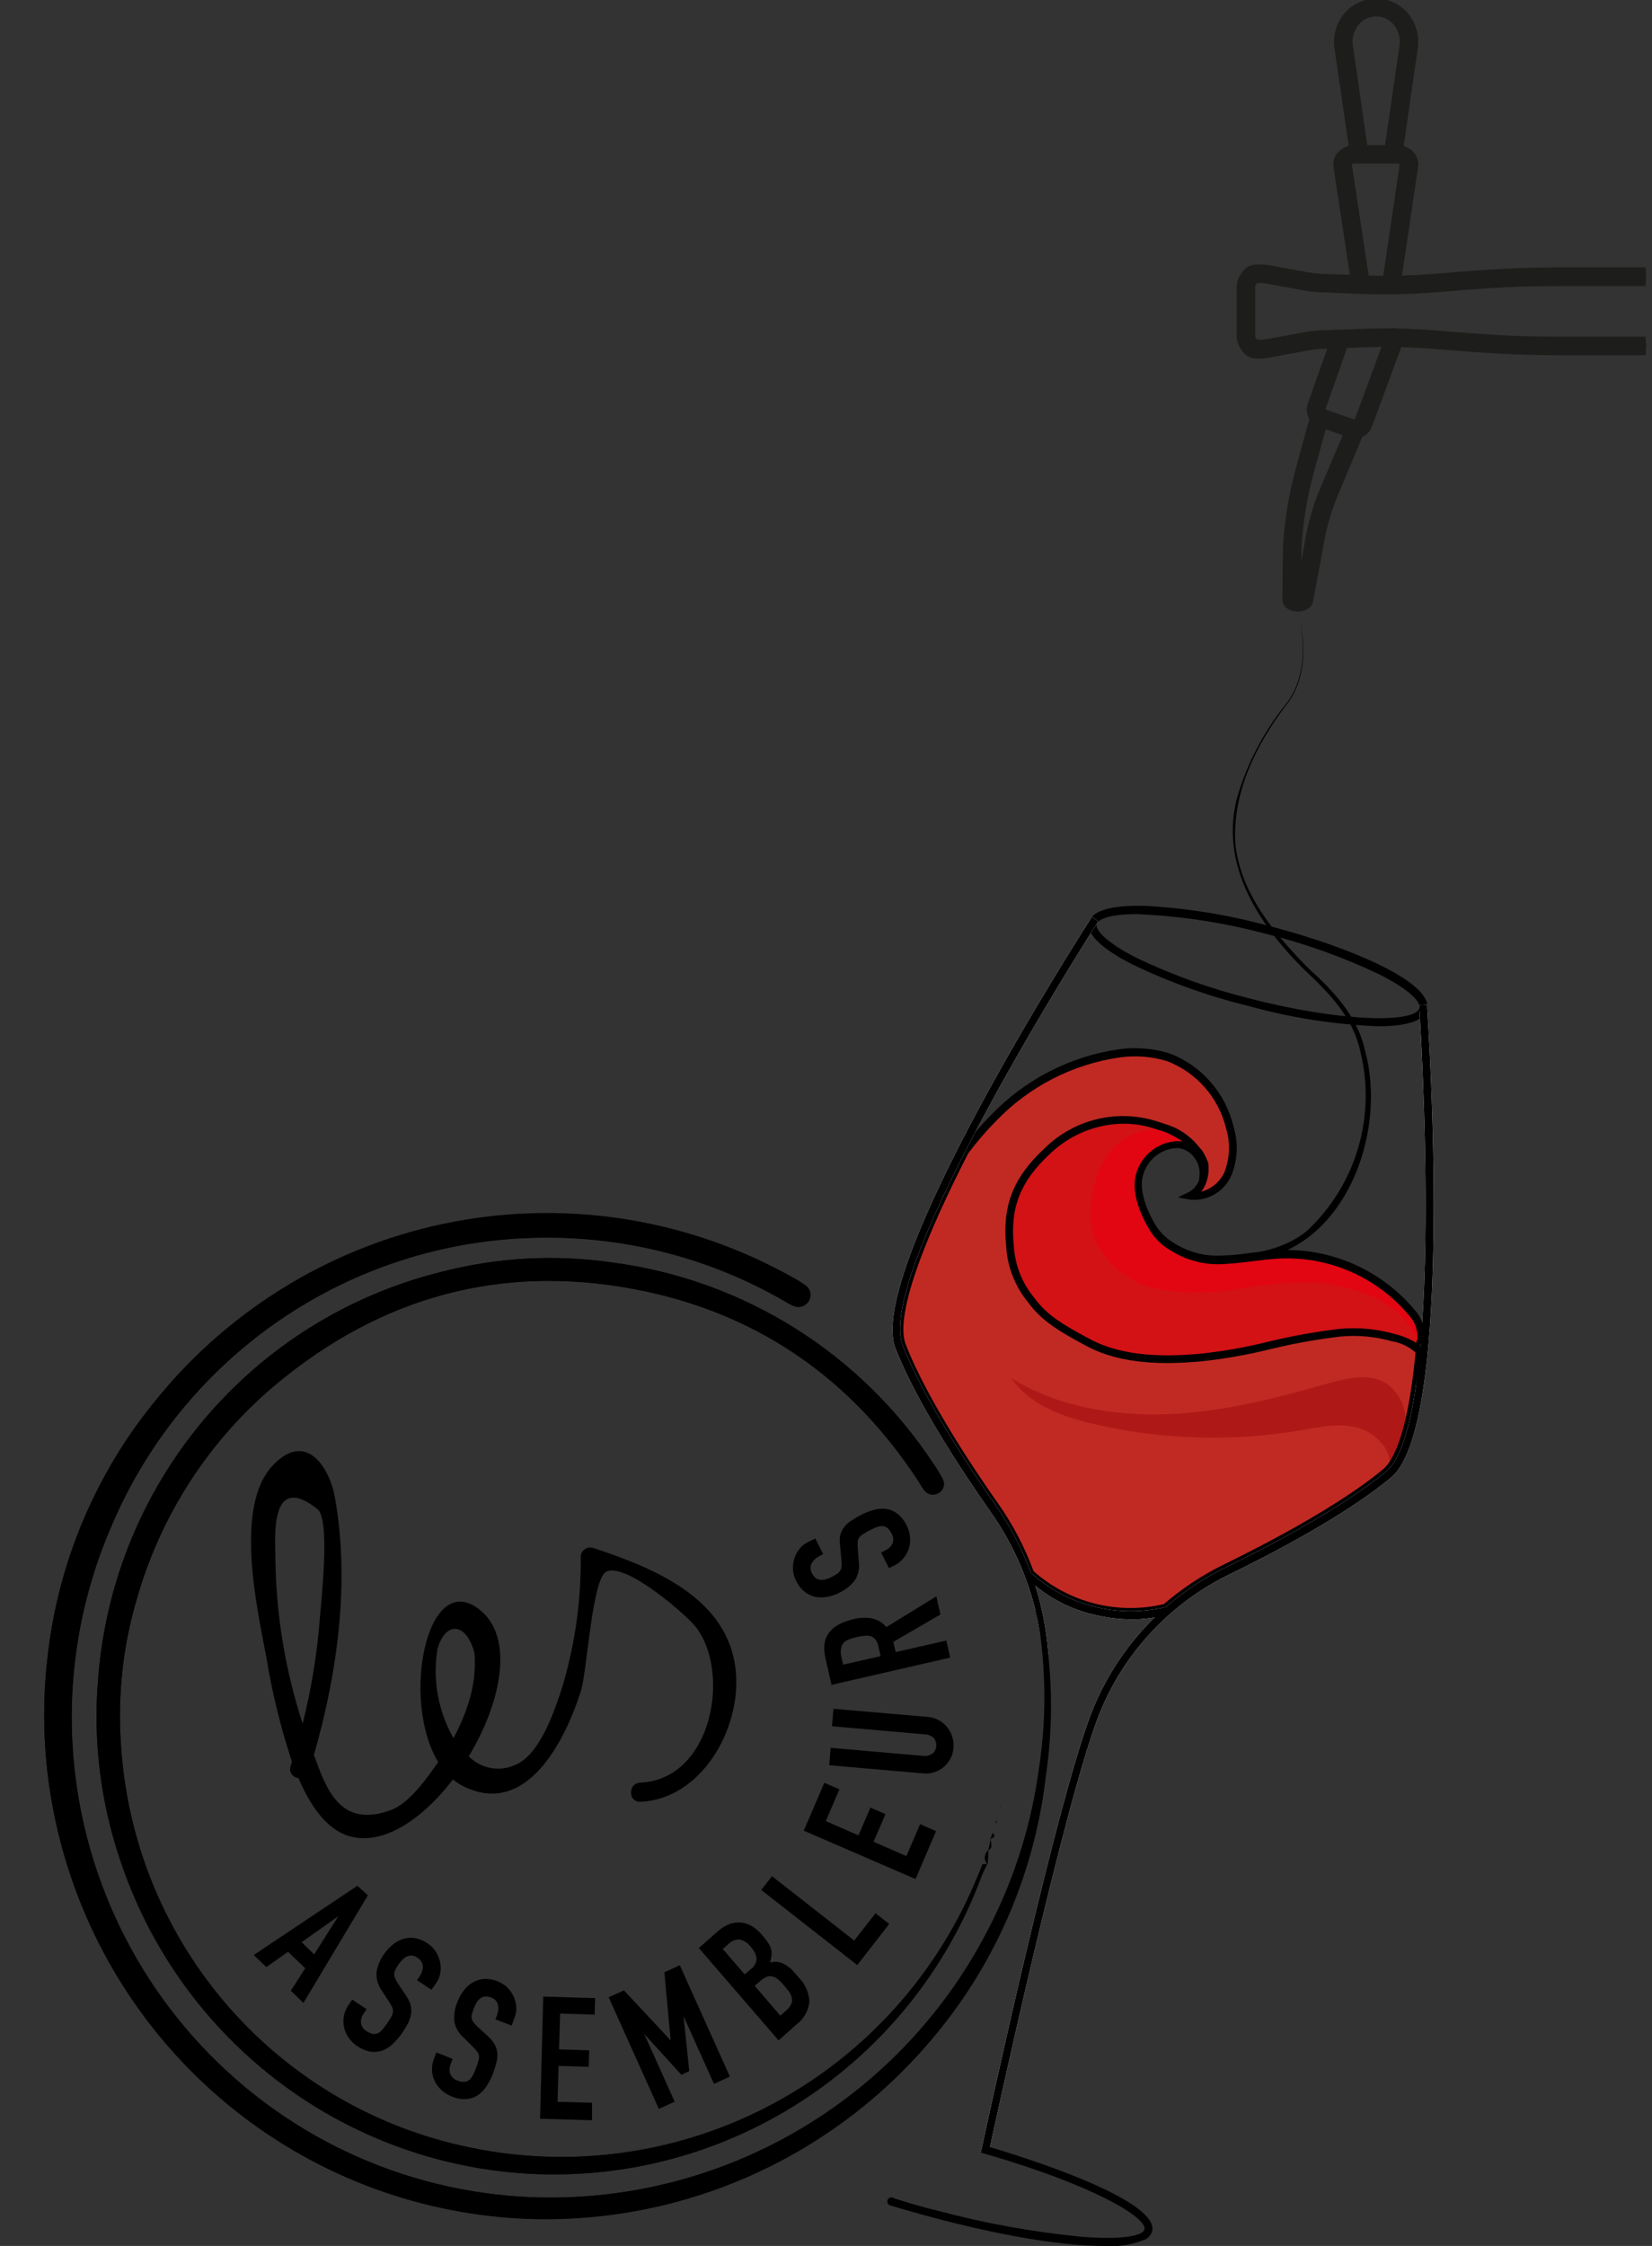 <svg width="131" height="178" viewBox="0 0 131 178" fill="none" xmlns="http://www.w3.org/2000/svg">
    <rect x="0" y="0" width="131" height="178" fill="#333333" stroke="none"/>
    <g clip-path="url(#clip0_407_328)">
        <path d="M100.036 27.97H99.612C99.459 27.968 99.309 27.926 99.177 27.849C99.044 27.772 98.934 27.662 98.856 27.529L98.72 27.332C98.578 27.105 98.507 26.841 98.515 26.573V22.777C98.513 22.521 98.584 22.271 98.72 22.055L98.856 21.85C98.935 21.72 99.046 21.612 99.178 21.536C99.311 21.46 99.46 21.42 99.612 21.418H100.028C100.234 21.416 100.439 21.434 100.641 21.471L103.614 22.017C104.143 22.115 104.68 22.163 105.217 22.162L107.782 22.26C109.769 22.343 111.759 22.307 113.742 22.154L116.382 21.941C118.81 21.744 121.276 21.645 123.704 21.645H132.88C132.956 21.645 133.029 21.676 133.083 21.73C133.137 21.784 133.167 21.857 133.167 21.934C133.167 22.01 133.137 22.084 133.083 22.138C133.029 22.192 132.956 22.222 132.88 22.222H123.704C121.291 22.222 118.841 22.314 116.428 22.511L113.788 22.723C111.774 22.876 109.754 22.914 107.736 22.837L105.18 22.731C104.611 22.729 104.045 22.678 103.485 22.579L100.52 22.032C100.35 22.002 100.178 21.987 100.006 21.987H99.59C99.534 21.994 99.481 22.014 99.435 22.046C99.389 22.077 99.351 22.12 99.325 22.169L99.189 22.367C99.115 22.49 99.079 22.633 99.083 22.777V26.573C99.079 26.717 99.115 26.859 99.189 26.983L99.325 27.188C99.351 27.237 99.389 27.279 99.435 27.311C99.481 27.343 99.534 27.363 99.59 27.37H100.013C100.181 27.37 100.348 27.355 100.512 27.324L103.485 26.778C104.049 26.672 104.621 26.619 105.195 26.618L107.736 26.52C109.754 26.435 111.775 26.473 113.788 26.633L116.42 26.846C118.826 27.036 121.284 27.134 123.712 27.134H132.88C132.921 27.128 132.963 27.13 133.003 27.141C133.044 27.152 133.081 27.172 133.113 27.199C133.144 27.226 133.17 27.26 133.187 27.298C133.205 27.336 133.214 27.377 133.214 27.419C133.214 27.461 133.205 27.502 133.187 27.54C133.17 27.578 133.144 27.612 133.113 27.639C133.081 27.666 133.044 27.686 133.003 27.697C132.963 27.708 132.921 27.711 132.88 27.704H123.712C121.269 27.704 118.795 27.605 116.375 27.408L113.742 27.203C111.76 27.044 109.769 27.006 107.782 27.089L105.225 27.188C104.684 27.189 104.145 27.239 103.614 27.34L100.641 27.886C100.442 27.929 100.239 27.957 100.036 27.97Z" fill="black" stroke="#1D1D1B" stroke-width="0.9" stroke-miterlimit="10"/>
        <path d="M110.368 22.769H110.293C110.219 22.756 110.153 22.715 110.109 22.654C110.066 22.593 110.047 22.517 110.058 22.442L111.443 13.051C111.452 12.995 111.448 12.938 111.431 12.883C111.414 12.829 111.384 12.78 111.344 12.74C111.276 12.665 111.193 12.606 111.101 12.567C111.008 12.527 110.908 12.509 110.807 12.512H107.396C107.293 12.51 107.191 12.53 107.096 12.569C107.001 12.608 106.915 12.666 106.843 12.74C106.807 12.783 106.78 12.832 106.763 12.885C106.746 12.939 106.74 12.995 106.745 13.051L108.16 22.389C108.17 22.465 108.151 22.542 108.106 22.603C108.06 22.664 107.993 22.705 107.918 22.716C107.881 22.722 107.843 22.721 107.806 22.712C107.77 22.703 107.736 22.687 107.706 22.664C107.676 22.641 107.651 22.612 107.633 22.579C107.615 22.547 107.603 22.51 107.6 22.473L106.185 13.142C106.167 13.006 106.178 12.867 106.219 12.736C106.259 12.605 106.328 12.485 106.42 12.383C106.543 12.246 106.693 12.137 106.862 12.063C107.03 11.99 107.212 11.954 107.396 11.958H110.807C110.99 11.953 111.171 11.989 111.338 12.062C111.506 12.136 111.655 12.245 111.775 12.383C111.866 12.485 111.934 12.606 111.974 12.737C112.015 12.868 112.027 13.006 112.01 13.142L110.618 22.534C110.607 22.595 110.577 22.65 110.532 22.693C110.487 22.735 110.43 22.762 110.368 22.769Z" fill="black" stroke="#1D1D1B" stroke-width="0.9" stroke-miterlimit="10"/>
        <path d="M110.475 12.497H110.429C110.354 12.486 110.286 12.445 110.241 12.384C110.196 12.322 110.176 12.246 110.187 12.17L111.413 3.743C111.502 3.228 111.43 2.697 111.208 2.224C111.032 1.818 110.741 1.472 110.372 1.229C110.002 0.986 109.57 0.857 109.128 0.857C108.687 0.857 108.254 0.986 107.885 1.229C107.515 1.472 107.225 1.818 107.048 2.224C106.822 2.696 106.751 3.228 106.844 3.743L108.062 12.17C108.073 12.245 108.054 12.32 108.01 12.381C107.967 12.442 107.901 12.484 107.827 12.497C107.79 12.503 107.752 12.502 107.715 12.493C107.678 12.484 107.643 12.468 107.613 12.445C107.582 12.423 107.557 12.394 107.538 12.361C107.519 12.328 107.506 12.292 107.502 12.254L106.276 3.826C106.171 3.201 106.264 2.559 106.541 1.989C106.772 1.496 107.138 1.08 107.596 0.788C108.054 0.496 108.586 0.342 109.128 0.342C109.671 0.342 110.202 0.496 110.66 0.788C111.118 1.08 111.484 1.496 111.715 1.989C111.986 2.561 112.076 3.202 111.972 3.826L110.755 12.254C110.744 12.321 110.71 12.382 110.659 12.427C110.608 12.471 110.542 12.496 110.475 12.497Z" fill="black" stroke="#1D1D1B" stroke-width="0.9" stroke-miterlimit="10"/>
        <path d="M107.449 34.309C107.341 34.31 107.233 34.292 107.131 34.256L104.733 33.398C104.611 33.356 104.499 33.291 104.403 33.205C104.307 33.119 104.229 33.014 104.174 32.897C104.06 32.66 104.044 32.387 104.128 32.138L106.027 26.778C106.039 26.742 106.058 26.709 106.083 26.681C106.107 26.652 106.138 26.629 106.172 26.613C106.205 26.597 106.242 26.587 106.28 26.586C106.317 26.584 106.355 26.59 106.39 26.603C106.459 26.63 106.516 26.683 106.547 26.752C106.578 26.82 106.581 26.897 106.556 26.968L104.665 32.328C104.623 32.43 104.623 32.544 104.665 32.647C104.717 32.745 104.803 32.821 104.907 32.859L107.305 33.687C107.409 33.721 107.521 33.715 107.62 33.668C107.719 33.621 107.796 33.538 107.835 33.436L110.346 26.641C110.375 26.571 110.429 26.514 110.498 26.483C110.567 26.452 110.645 26.449 110.717 26.474C110.786 26.501 110.842 26.555 110.873 26.622C110.904 26.69 110.908 26.768 110.883 26.838L108.364 33.671C108.294 33.858 108.169 34.019 108.005 34.133C107.842 34.247 107.648 34.308 107.449 34.309Z" fill="black" stroke="#1D1D1B" stroke-width="0.9" stroke-miterlimit="10"/>
        <path d="M102.895 48.013C102.441 48.013 102.139 47.808 102.139 47.505L102.184 43.382C102.309 41.274 102.654 39.185 103.213 37.149L104.363 32.958C104.373 32.922 104.389 32.888 104.412 32.859C104.435 32.83 104.464 32.805 104.496 32.787C104.528 32.768 104.564 32.757 104.601 32.752C104.637 32.748 104.675 32.75 104.711 32.76C104.746 32.77 104.78 32.787 104.809 32.81C104.838 32.833 104.863 32.862 104.881 32.894C104.899 32.926 104.911 32.962 104.915 32.999C104.92 33.036 104.917 33.074 104.907 33.11L103.757 37.3C103.212 39.284 102.877 41.32 102.759 43.374L102.714 47.391C102.853 47.421 102.998 47.421 103.137 47.391L103.894 43.116C104.144 41.58 104.581 40.081 105.195 38.652L107.222 33.899C107.237 33.864 107.258 33.833 107.285 33.806C107.313 33.78 107.345 33.759 107.38 33.746C107.416 33.732 107.453 33.726 107.491 33.728C107.529 33.729 107.566 33.739 107.6 33.755C107.635 33.769 107.666 33.79 107.692 33.816C107.718 33.843 107.739 33.875 107.752 33.91C107.766 33.944 107.772 33.982 107.771 34.019C107.769 34.057 107.76 34.093 107.744 34.127L105.754 38.895C105.157 40.282 104.733 41.738 104.491 43.23L103.689 47.558C103.667 47.823 103.349 48.013 102.895 48.013ZM103.107 47.444C103.103 47.464 103.103 47.484 103.107 47.505V47.444Z" fill="black" stroke="#1D1D1B" stroke-width="0.9" stroke-miterlimit="10"/>
        <path d="M76.624 91.304C73.303 97.788 70.701 104.127 71.669 106.61C73.311 110.839 76.965 116.351 79.022 119.259C80.165 120.885 81.089 122.657 81.768 124.528C83.185 125.802 84.888 126.714 86.732 127.186C88.576 127.658 90.506 127.676 92.358 127.238H92.411C93.873 125.975 95.493 124.908 97.229 124.065C100.414 122.546 106.306 119.464 109.756 116.556C111.269 115.303 112.078 111.241 112.486 106.215V106.155C111.526 104.386 109.695 103.277 107.857 102.472C106.043 101.676 104.145 101.088 102.199 100.719C100.225 100.347 98.182 101.03 96.231 100.514C94.279 99.997 91.775 99.132 90.565 97.477C89.355 95.822 89.741 92.504 91.208 91.19C91.729 90.734 92.401 90.491 93.092 90.509C93.783 90.527 94.442 90.806 94.937 91.289C95.157 91.549 95.318 91.853 95.408 92.182C95.498 92.51 95.515 92.855 95.458 93.19C95.401 93.526 95.271 93.846 95.078 94.126C94.885 94.406 94.633 94.64 94.34 94.812C94.965 94.889 95.597 94.761 96.143 94.446C96.689 94.131 97.118 93.646 97.365 93.066C97.834 91.901 97.882 90.61 97.502 89.414C97.202 88.168 96.606 87.013 95.764 86.049C94.922 85.085 93.86 84.34 92.668 83.879C91.421 83.502 90.108 83.398 88.818 83.575C85.033 84.116 81.539 85.915 78.893 88.685C78.072 89.499 77.313 90.374 76.624 91.304Z" fill="#C12A23"/>
        <path d="M112.986 107.855C112.23 106.519 111.474 106.337 110.044 105.927C108.561 105.553 107.018 105.475 105.505 105.699C101.95 106.101 98.508 107.324 94.915 107.605C92.011 107.832 88.864 107.779 86.315 106.413C84.409 105.403 82.843 104.545 81.776 103.064C80.773 101.849 80.184 100.343 80.097 98.767C79.779 95.632 80.702 93.453 83.009 91.342C87.056 87.546 91.912 88.943 94.726 91.145C94.365 90.883 93.948 90.71 93.509 90.639C93.069 90.568 92.619 90.601 92.195 90.735C91.77 90.869 91.383 91.101 91.063 91.412C90.744 91.723 90.501 92.105 90.354 92.526C90.094 93.633 90.162 94.792 90.551 95.859C90.888 97.009 91.566 98.029 92.495 98.782C93.719 99.59 95.161 100 96.625 99.959C98.077 100.005 99.537 99.845 100.982 99.959C102.268 100.12 103.535 100.41 104.764 100.825C106.721 101.332 108.581 102.158 110.271 103.269C111.905 104.484 112.563 105.562 112.986 107.855Z" fill="#D31216"/>
        <path d="M95.498 92.344C95.235 91.555 94.741 90.864 94.082 90.36C93.422 89.857 92.626 89.564 91.799 89.52C90.649 89.504 89.53 89.894 88.637 90.621C87.793 91.384 87.187 92.375 86.89 93.475C86.436 95.199 86.247 97.089 87.033 98.691C87.534 99.595 88.228 100.376 89.064 100.979C89.902 101.581 90.861 101.99 91.874 102.176C93.903 102.541 95.98 102.541 98.009 102.176C100.03 101.803 102.082 101.625 104.136 101.645C105.552 101.715 106.947 102.015 108.266 102.533C109.408 102.947 110.443 103.614 111.292 104.484C111.717 104.922 112.048 105.442 112.267 106.012C112.485 106.583 112.586 107.192 112.563 107.802C112.769 107.226 112.826 106.608 112.73 106.003C112.633 105.399 112.386 104.83 112.011 104.348C110.796 102.807 109.246 101.565 107.481 100.716C105.715 99.867 103.779 99.434 101.822 99.451C100.309 99.451 98.75 99.792 97.2 99.876C95.664 100.021 94.126 99.638 92.835 98.79C92.212 98.42 91.691 97.898 91.322 97.272C90.641 96.11 89.968 94.447 90.362 93.149C90.548 92.497 90.936 91.921 91.468 91.504C92.001 91.087 92.651 90.849 93.327 90.826C93.65 90.853 93.963 90.949 94.246 91.107C94.528 91.266 94.774 91.484 94.966 91.745C95.158 92.007 95.292 92.307 95.359 92.625C95.426 92.943 95.424 93.272 95.354 93.589C95.508 93.194 95.557 92.765 95.498 92.344Z" fill="#E20613"/>
        <path d="M110.104 116.381C110.856 115.368 111.321 114.169 111.45 112.912C111.505 112.281 111.394 111.647 111.129 111.073C110.863 110.499 110.453 110.005 109.937 109.639C108.591 108.797 106.844 109.214 105.316 109.639C101.163 110.809 96.942 111.917 92.63 112.076C88.319 112.236 83.871 111.499 80.202 109.222C81.609 111.325 84.204 112.259 86.662 112.843C92.073 114.112 97.682 114.285 103.16 113.352C104.673 113.086 106.284 112.737 107.774 113.185C109.264 113.633 110.565 115.22 110.104 116.381Z" fill="#AE1917"/>
        <path d="M89.771 128.013C88.712 128.013 87.657 127.877 86.632 127.61C84.727 127.139 82.971 126.194 81.526 124.862L81.473 124.816V124.748C80.793 122.893 79.875 121.134 78.743 119.517C76.685 116.579 72.978 111.014 71.314 106.732C70.452 104.507 72.131 99.238 76.307 91.076V91.031C76.999 90.095 77.758 89.209 78.576 88.381C81.287 85.55 84.863 83.712 88.735 83.158C90.079 82.974 91.447 83.085 92.744 83.484C93.992 83.96 95.105 84.734 95.987 85.74C96.869 86.745 97.493 87.952 97.805 89.254C98.208 90.528 98.155 91.903 97.653 93.141C97.377 93.78 96.904 94.312 96.303 94.659C95.702 95.006 95.006 95.15 94.317 95.07L93.402 94.895L94.242 94.493C94.489 94.364 94.701 94.179 94.863 93.952C95.025 93.725 95.131 93.463 95.172 93.187C95.239 92.88 95.235 92.561 95.16 92.256C95.086 91.951 94.942 91.667 94.741 91.426L95.195 91.016C95.589 91.497 95.809 92.098 95.82 92.721C95.831 93.344 95.632 93.952 95.255 94.447C95.66 94.341 96.035 94.145 96.355 93.875C96.674 93.604 96.929 93.266 97.101 92.883C97.527 91.773 97.57 90.551 97.222 89.414C96.929 88.215 96.35 87.105 95.536 86.179C94.722 85.253 93.697 84.54 92.547 84.099C91.338 83.73 90.063 83.629 88.811 83.803C85.063 84.337 81.601 86.114 78.977 88.852C78.185 89.653 77.45 90.508 76.776 91.41C71.685 101.364 71.269 105.137 71.821 106.549C73.463 110.771 77.116 116.29 79.181 119.206C80.33 120.85 81.263 122.636 81.957 124.52C83.347 125.752 85.01 126.632 86.807 127.087C88.605 127.541 90.485 127.557 92.29 127.132C93.765 125.863 95.397 124.791 97.147 123.943C100.346 122.379 106.224 119.327 109.696 116.427C110.573 115.668 111.753 113.322 112.336 106.23H112.51L112.873 106.033V106.079L112.926 106.177V106.268C112.434 112.213 111.504 115.683 110.066 116.898C106.549 119.836 100.619 122.918 97.404 124.49C95.679 125.328 94.069 126.387 92.615 127.641L92.562 127.686H92.449C91.575 127.912 90.674 128.022 89.771 128.013Z" fill="black"/>
        <path d="M99 79.521C91.61 77.608 86.141 74.814 86.579 73.159C87.018 71.504 93.122 71.701 100.513 73.614C107.903 75.527 113.372 78.321 112.933 79.977C112.495 81.632 106.39 81.434 99 79.521ZM100.475 73.781C93.418 71.959 87.132 71.693 86.746 73.197C86.36 74.7 91.988 77.524 99.038 79.346C106.088 81.168 112.381 81.442 112.767 79.931C113.153 78.42 107.525 75.611 100.46 73.781H100.475Z" fill="white"/>
        <path d="M109.28 81.335C105.785 81.198 102.317 80.653 98.947 79.711C95.779 78.939 92.702 77.834 89.764 76.416C88.047 75.543 86.065 74.244 86.368 73.075C86.67 71.906 89.023 71.731 90.952 71.8C94.207 71.987 97.434 72.513 100.581 73.371C107.238 75.095 113.698 77.927 113.16 80.007C112.918 80.948 111.436 81.335 109.28 81.335ZM90.195 72.445C87.987 72.445 87.071 72.847 86.965 73.257C86.859 73.667 87.631 74.669 90.203 75.953C93.055 77.308 96.035 78.374 99.099 79.134C106.421 81.024 112.238 81.093 112.548 79.893C112.669 79.43 111.882 78.481 109.31 77.19C106.458 75.838 103.478 74.775 100.415 74.017C97.37 73.196 94.25 72.688 91.103 72.498L90.195 72.445Z" fill="black"/>
        <path d="M78.039 170.415C78.1 170.127 84.144 142.035 86.935 135.385C88.956 130.533 92.696 126.605 97.434 124.361C100.649 122.789 106.572 119.722 110.081 116.768C114.998 112.661 112.805 80.181 112.782 79.855H112.963C113.054 81.199 115.18 112.752 110.195 116.92C106.67 119.866 100.732 122.949 97.51 124.513C93.767 126.314 90.628 129.171 88.478 132.735C87.957 133.604 87.5 134.51 87.109 135.445C84.325 142.081 78.289 170.157 78.228 170.446L78.039 170.415Z" fill="white"/>
        <path d="M78.387 170.719L77.774 170.582L77.827 170.362C77.888 170.081 83.924 141.975 86.731 135.294C88.776 130.402 92.547 126.44 97.32 124.163C100.528 122.592 106.398 119.532 109.923 116.609C114.718 112.608 112.57 80.212 112.547 79.885V79.665L113.168 79.62V79.84C113.259 81.191 115.392 112.851 110.324 117.087C106.783 120.048 100.823 123.161 97.593 124.725C93.887 126.504 90.78 129.33 88.652 132.856C88.139 133.717 87.687 134.613 87.298 135.536C84.522 142.164 78.493 170.21 78.433 170.499L78.387 170.719Z" fill="white"/>
        <path d="M82.888 131.004C82.504 126.898 81.039 122.968 78.644 119.616C76.579 116.67 72.873 111.097 71.201 106.8C68.849 100.726 85.913 74.153 86.64 73.022L86.783 73.113C86.609 73.394 69.045 100.757 71.367 106.739C73.024 111.014 76.731 116.609 78.788 119.509C81.171 122.948 82.592 126.964 82.903 131.141" fill="white"/>
        <path d="M82.676 131.125C82.676 131.088 82.676 131.057 82.676 131.027C82.304 126.945 80.852 123.037 78.47 119.707C76.398 116.753 72.676 111.158 71.004 106.846C68.606 100.673 85.732 73.994 86.458 72.863L86.579 72.673L87.101 73.014L86.98 73.197C86.806 73.478 69.302 100.741 71.579 106.603C73.236 110.854 76.927 116.404 78.977 119.327C81.392 122.794 82.827 126.853 83.13 131.072L82.676 131.125Z" fill="white"/>
        <path d="M70.686 174.386C71.867 174.743 73.1 175.092 74.37 175.419C82.978 177.651 90.573 178.25 90.966 176.732C91.314 175.373 85.671 172.609 78.054 170.438L78.1 170.271C84.907 172.215 91.572 175.077 91.133 176.778C90.694 178.478 82.948 178.25 70.709 174.583" fill="white"/>
        <path d="M87.517 178C84.06 178 78.304 177.096 70.626 174.796L70.679 174.614H70.626L70.755 174.181C71.957 174.553 73.198 174.94 74.423 175.221C78.143 176.216 81.938 176.901 85.77 177.271C89.272 177.552 90.641 177.134 90.755 176.694C90.997 175.768 86.692 173.156 78.001 170.666L77.782 170.605L77.956 170.005L78.168 170.066C83.334 171.584 91.927 174.621 91.36 176.846C91.315 176.988 91.241 177.119 91.144 177.231C91.046 177.344 90.927 177.435 90.792 177.499C89.752 177.912 88.632 178.083 87.517 178Z" fill="black"/>
        <path d="M86.61 127.701C84.714 127.228 82.974 126.265 81.564 124.907V124.755C83.022 126.087 84.782 127.041 86.691 127.535C88.6 128.028 90.6 128.046 92.517 127.587V127.754C90.577 128.254 88.541 128.236 86.61 127.701Z" fill="white"/>
        <path d="M89.741 128.339C88.666 128.332 87.597 128.192 86.556 127.921C84.622 127.44 82.848 126.455 81.413 125.067L81.367 125.021L81.103 124.034L81.685 124.596C83.116 125.899 84.843 126.833 86.714 127.315C88.586 127.798 90.546 127.816 92.426 127.367L92.744 127.284L92.661 127.937L92.517 127.975C91.612 128.22 90.678 128.343 89.741 128.339Z" fill="white"/>
        <path d="M78.349 146.606C78.75 146.386 78.569 146.052 78.531 145.741C78.727 145.642 79.007 145.589 78.743 145.285C78.682 145.444 78.614 145.611 78.561 145.794L78.379 146.636C78.299 146.702 78.233 146.784 78.185 146.876C78.137 146.969 78.108 147.07 78.101 147.174C78.094 147.278 78.109 147.382 78.143 147.481C78.178 147.579 78.233 147.669 78.304 147.745H77.918C77.729 148.216 77.532 148.694 77.328 149.165C74.048 156.906 68.156 163.239 60.686 167.053C53.216 170.867 44.646 171.918 36.481 170.021C29.16 168.35 22.578 164.336 17.726 158.585C12.875 152.834 10.017 145.656 9.582 138.133C9.321 134.215 9.769 130.282 10.906 126.525C12.912 119.609 17.032 113.501 22.683 109.062C31.14 102.351 40.717 100.111 51.201 102.343C60.422 104.31 67.623 109.435 72.812 117.361C72.963 117.596 73.092 117.847 73.266 118.067C73.388 118.252 73.577 118.382 73.793 118.43C74.009 118.478 74.235 118.441 74.423 118.325C74.52 118.271 74.605 118.199 74.673 118.112C74.741 118.025 74.791 117.925 74.82 117.818C74.849 117.711 74.856 117.599 74.841 117.489C74.826 117.38 74.79 117.274 74.733 117.179C74.534 116.788 74.307 116.412 74.053 116.055C71.204 111.717 67.46 108.044 63.074 105.285C58.687 102.526 53.761 100.746 48.629 100.066C44.046 99.39 39.374 99.649 34.892 100.825C27.571 102.656 21.011 106.757 16.144 112.544C11.277 118.331 8.351 125.51 7.782 133.062C7.374 137.896 7.964 142.762 9.514 147.358C11.767 154.175 15.976 160.172 21.614 164.596C27.251 169.02 34.066 171.673 41.201 172.222C49.024 172.816 56.827 170.842 63.435 166.597C70.043 162.352 75.097 156.066 77.835 148.686C77.956 148.352 78.137 148.049 78.273 147.722C78.41 147.396 78.326 146.978 78.349 146.606ZM81.965 126.866C81.965 127.14 82.177 127.39 82.131 127.747C83.236 132.021 82.963 136.425 82.298 140.806C81.634 145.237 80.208 149.52 78.084 153.462C75.004 159.234 70.532 164.14 65.078 167.732C59.624 171.325 53.361 173.49 46.859 174.029C41.799 174.458 36.704 173.865 31.877 172.283C27.049 170.701 22.587 168.163 18.753 164.82C14.92 161.477 11.794 157.396 9.56 152.818C7.326 148.241 6.029 143.26 5.747 138.171C5.421 132.323 6.457 126.48 8.773 121.104C11.565 114.425 16.222 108.698 22.182 104.614C28.142 100.53 35.151 98.262 42.366 98.084C45.593 97.994 48.819 98.318 51.965 99.048C55.574 99.885 59.038 101.257 62.245 103.118C62.484 103.271 62.737 103.401 63.001 103.505C63.209 103.582 63.438 103.583 63.647 103.508C63.855 103.433 64.031 103.287 64.143 103.095C64.259 102.904 64.3 102.677 64.26 102.457C64.219 102.237 64.1 102.04 63.924 101.903C63.64 101.686 63.339 101.493 63.024 101.326C54.831 96.676 45.265 95.08 36.014 96.82C26.763 98.561 18.422 103.526 12.464 110.839C7.644 116.652 4.625 123.754 3.78 131.27C3.2 136.166 3.539 141.129 4.779 145.9C6.898 154.128 11.573 161.464 18.126 166.845C24.679 172.227 32.769 175.373 41.224 175.829C47.371 176.144 53.508 175.034 59.159 172.585C64.81 170.136 69.823 166.414 73.811 161.707C77.779 157.04 80.605 151.506 82.062 145.548C83.52 139.589 83.57 133.371 82.207 127.39C82.14 127.21 82.051 127.039 81.942 126.881V126.396H81.814L81.965 126.866ZM81.451 124.839C81.451 124.839 81.504 124.794 81.504 124.771C81.504 124.748 81.504 124.71 81.504 124.68C81.504 124.649 81.451 124.725 81.451 124.748C81.451 124.771 81.443 124.794 81.451 124.824V124.839ZM79.325 143.22V143.114V143.197V143.22ZM78.977 144.397V144.503C78.977 144.503 79.045 144.442 79.037 144.42C79.021 144.374 78.998 144.33 78.969 144.29L78.977 144.397ZM81.73 125.629V125.53H81.662C81.659 125.563 81.659 125.596 81.662 125.629H81.73Z" fill="black"/>
        <path d="M81.942 126.881C82.033 127.048 82.517 127.329 82.562 127.504C83.48 131.968 83.59 136.561 82.888 141.064C81.96 148.691 78.802 155.872 73.811 161.699C69.822 166.403 64.808 170.123 59.157 172.569C53.506 175.015 47.37 176.123 41.224 175.806C32.769 175.35 24.679 172.204 18.126 166.822C11.573 161.441 6.898 154.105 4.779 145.877C3.539 141.106 3.2 136.143 3.78 131.247C4.629 123.74 7.648 116.646 12.464 110.839C18.434 103.546 26.772 98.597 36.016 96.862C45.259 95.126 54.816 96.715 63.009 101.349C63.324 101.516 63.625 101.709 63.909 101.926C64.085 102.063 64.204 102.26 64.245 102.48C64.285 102.7 64.244 102.927 64.128 103.118C64.016 103.31 63.84 103.456 63.631 103.531C63.422 103.606 63.194 103.605 62.986 103.528C62.722 103.424 62.469 103.294 62.23 103.14C59.023 101.279 55.559 99.908 51.95 99.071C48.804 98.341 45.578 98.017 42.351 98.107C35.143 98.284 28.14 100.548 22.183 104.625C16.227 108.702 11.57 114.419 8.773 121.089C6.626 126.088 5.574 131.491 5.687 136.933C5.801 142.376 7.078 147.73 9.432 152.635C11.786 157.539 15.161 161.879 19.331 165.36C23.5 168.842 28.366 171.384 33.599 172.814C37.909 173.996 42.392 174.41 46.844 174.037C53.346 173.497 59.609 171.332 65.063 167.74C70.517 164.147 74.989 159.241 78.069 153.469C80.203 149.522 81.637 145.231 82.305 140.79C83.024 136.446 82.986 132.01 82.192 127.679C82.146 127.405 82.192 127.155 82.154 126.919L81.942 126.881Z" fill="black"/>
        <path d="M78.288 147.737C78.137 148.056 77.956 148.36 77.835 148.694C75.096 156.073 70.042 162.359 63.435 166.604C56.827 170.849 49.024 172.824 41.201 172.23C34.065 171.681 27.251 169.028 21.613 164.604C15.976 160.18 11.766 154.183 9.514 147.365C7.964 142.77 7.374 137.903 7.782 133.069C8.351 125.518 11.277 118.338 16.144 112.551C21.011 106.764 27.571 102.664 34.892 100.832C39.374 99.656 44.045 99.398 48.629 100.073C53.761 100.754 58.687 102.534 63.073 105.292C67.46 108.051 71.204 111.724 74.052 116.062C74.307 116.42 74.534 116.795 74.733 117.186C74.789 117.281 74.826 117.387 74.841 117.497C74.856 117.607 74.849 117.718 74.82 117.825C74.791 117.932 74.741 118.032 74.673 118.119C74.605 118.206 74.52 118.279 74.423 118.333C74.234 118.448 74.008 118.486 73.793 118.438C73.577 118.389 73.388 118.259 73.266 118.074C73.092 117.854 72.963 117.604 72.812 117.368C67.623 109.442 60.422 104.317 51.201 102.351C40.717 100.119 31.14 102.351 22.683 109.07C17.032 113.509 12.912 119.617 10.906 126.532C9.769 130.29 9.321 134.223 9.582 138.141C10.016 145.664 12.875 152.841 17.726 158.593C22.578 164.344 29.159 168.357 36.48 170.028C44.645 171.925 53.215 170.875 60.685 167.061C68.155 163.247 74.048 156.913 77.328 149.172C77.532 148.701 77.729 148.223 77.918 147.752H78.303L78.288 147.737Z" fill="black"/>
        <path d="M78.523 145.763L78.712 145.27C78.977 145.573 78.712 145.627 78.5 145.733L78.523 145.763Z" fill="black"/>
        <path d="M78.304 147.745C78.233 147.669 78.178 147.579 78.143 147.481C78.109 147.382 78.094 147.278 78.101 147.174C78.109 147.07 78.137 146.969 78.185 146.876C78.233 146.784 78.299 146.702 78.379 146.636L78.311 147.768L78.304 147.745Z" fill="black"/>
        <path d="M81.965 126.851L81.829 126.411H81.958C81.958 126.578 81.958 126.737 81.958 126.904L81.965 126.851Z" fill="white"/>
        <path d="M81.45 124.824C81.45 124.824 81.45 124.763 81.45 124.733C81.45 124.702 81.45 124.687 81.503 124.665C81.556 124.642 81.503 124.725 81.503 124.756C81.503 124.786 81.473 124.801 81.45 124.824Z" fill="white"/>
        <path d="M79.325 143.197L79.272 143.174L79.31 143.098L79.325 143.197Z" fill="black"/>
        <path d="M78.977 144.381V144.275C79.005 144.315 79.028 144.358 79.045 144.404C79.045 144.404 79.007 144.457 78.984 144.488L78.977 144.381Z" fill="black"/>
        <path d="M78.38 146.636C78.44 146.356 78.501 146.075 78.554 145.786C78.554 146.09 78.773 146.424 78.372 146.644L78.38 146.636Z" fill="black"/>
        <path d="M81.731 125.614H81.663C81.659 125.581 81.659 125.548 81.663 125.515H81.731V125.614Z" fill="white"/>
        <path d="M28.341 149.453L29.174 150.212L24.06 158.738L23.062 157.774L24.204 155.99L22.842 154.684L21.118 155.899L20.119 154.942L28.341 149.453ZM26.829 151.867L23.916 153.925L24.915 154.889L26.829 151.867Z" fill="black"/>
        <path d="M34.204 157.698L33.069 156.939L33.243 156.681C33.417 156.447 33.517 156.167 33.531 155.876C33.528 155.731 33.487 155.588 33.413 155.463C33.339 155.338 33.233 155.234 33.107 155.162C32.977 155.065 32.823 155.004 32.661 154.988C32.526 154.975 32.39 154.998 32.268 155.056C32.14 155.115 32.025 155.197 31.927 155.299C31.819 155.411 31.718 155.53 31.625 155.656C31.519 155.818 31.436 155.955 31.375 156.066C31.315 156.171 31.276 156.287 31.262 156.408C31.254 156.524 31.273 156.64 31.315 156.749C31.376 156.898 31.452 157.041 31.541 157.174L32.177 158.123C32.341 158.355 32.469 158.611 32.555 158.883C32.619 159.112 32.634 159.353 32.6 159.589C32.562 159.853 32.48 160.11 32.358 160.348C32.209 160.625 32.045 160.894 31.867 161.153C31.647 161.468 31.393 161.758 31.11 162.018C30.873 162.246 30.589 162.42 30.278 162.527C29.973 162.626 29.649 162.65 29.333 162.595C28.956 162.517 28.6 162.359 28.289 162.132C28.021 161.952 27.792 161.72 27.616 161.449C27.447 161.202 27.331 160.923 27.275 160.629C27.218 160.338 27.218 160.039 27.275 159.748C27.338 159.443 27.462 159.154 27.638 158.898L27.933 158.473L29.068 159.232L28.826 159.596C28.684 159.798 28.612 160.041 28.622 160.287C28.634 160.428 28.68 160.565 28.756 160.684C28.833 160.803 28.937 160.901 29.06 160.97C29.214 161.082 29.389 161.16 29.575 161.198C29.715 161.214 29.856 161.19 29.983 161.13C30.124 161.054 30.247 160.951 30.346 160.826C30.46 160.69 30.581 160.53 30.702 160.355C30.822 160.184 30.933 160.007 31.035 159.824C31.108 159.704 31.152 159.569 31.163 159.429C31.174 159.314 31.153 159.199 31.103 159.095C31.041 158.951 30.965 158.814 30.876 158.685L30.293 157.789C29.97 157.353 29.817 156.813 29.862 156.271C29.952 155.757 30.159 155.271 30.467 154.851C30.667 154.565 30.906 154.309 31.178 154.092C31.426 153.89 31.711 153.74 32.018 153.652C32.319 153.568 32.634 153.552 32.941 153.606C33.295 153.677 33.63 153.822 33.924 154.031C34.193 154.211 34.419 154.447 34.59 154.722C34.745 154.979 34.853 155.262 34.908 155.557C34.96 155.836 34.96 156.121 34.908 156.4C34.86 156.674 34.751 156.933 34.59 157.159L34.204 157.698Z" fill="black"/>
        <path d="M40.573 160.538L39.287 160.037L39.4 159.748C39.511 159.479 39.542 159.184 39.491 158.898C39.456 158.756 39.385 158.625 39.284 158.52C39.183 158.415 39.056 158.338 38.916 158.298C38.766 158.233 38.602 158.209 38.44 158.23C38.309 158.251 38.184 158.303 38.077 158.381C37.966 158.471 37.871 158.579 37.797 158.7C37.718 158.834 37.65 158.974 37.592 159.118C37.524 159.3 37.471 159.452 37.434 159.581C37.396 159.694 37.386 159.813 37.403 159.931C37.42 160.048 37.464 160.16 37.532 160.257C37.629 160.386 37.738 160.505 37.857 160.614L38.682 161.373C38.899 161.561 39.083 161.784 39.226 162.033C39.343 162.244 39.415 162.477 39.438 162.717C39.453 162.972 39.427 163.228 39.362 163.476C39.285 163.783 39.189 164.084 39.075 164.379C38.937 164.735 38.759 165.074 38.545 165.389C38.361 165.663 38.124 165.898 37.849 166.08C37.575 166.249 37.263 166.345 36.942 166.361C36.555 166.376 36.17 166.303 35.815 166.148C35.518 166.034 35.246 165.864 35.013 165.647C34.786 165.449 34.603 165.207 34.473 164.936C34.343 164.664 34.269 164.369 34.257 164.068C34.249 163.754 34.303 163.442 34.415 163.149L34.604 162.663L35.898 163.172L35.739 163.575C35.638 163.815 35.622 164.083 35.694 164.334C35.741 164.467 35.819 164.586 35.922 164.682C36.025 164.779 36.149 164.849 36.284 164.888C36.456 164.968 36.646 165.005 36.836 164.994C36.974 164.979 37.104 164.927 37.214 164.842C37.333 164.735 37.43 164.606 37.502 164.463C37.585 164.296 37.66 164.114 37.744 163.916C37.822 163.723 37.887 163.525 37.94 163.324C37.985 163.192 37.998 163.052 37.978 162.914C37.962 162.797 37.915 162.687 37.842 162.595C37.748 162.473 37.644 162.359 37.532 162.253L36.775 161.494C36.367 161.155 36.097 160.677 36.019 160.15C35.986 159.63 36.077 159.11 36.284 158.632C36.406 158.303 36.58 157.996 36.798 157.721C36.992 157.466 37.237 157.254 37.517 157.098C37.791 156.945 38.096 156.856 38.409 156.84C38.766 156.823 39.123 156.885 39.453 157.022C39.756 157.139 40.032 157.317 40.263 157.546C40.475 157.766 40.644 158.023 40.762 158.306C40.873 158.568 40.935 158.848 40.943 159.133C40.947 159.393 40.901 159.65 40.807 159.892L40.573 160.538Z" fill="black"/>
        <path d="M43.077 158.237L47.192 158.359L47.154 159.665L44.416 159.581L44.332 162.421L46.723 162.497L46.685 163.802L44.295 163.726L44.211 166.574L46.95 166.65V168.039L42.827 167.917L43.077 158.237Z" fill="black"/>
        <path d="M48.266 158.29L49.476 157.744L53.182 161.707L52.683 156.309L53.909 155.754L57.88 164.577L56.617 165.154L54.204 159.786L54.657 164.144L54.03 164.432L51.087 161.198L53.5 166.566L52.245 167.135L48.266 158.29Z" fill="black"/>
        <path d="M55.414 154.388L56.927 153.059C57.213 152.8 57.547 152.599 57.91 152.467C58.213 152.371 58.533 152.34 58.848 152.376C59.145 152.419 59.428 152.525 59.68 152.687C59.939 152.856 60.174 153.061 60.376 153.295L60.611 153.568C60.755 153.736 60.884 153.916 60.996 154.107C61.078 154.257 61.137 154.418 61.17 154.585C61.193 154.741 61.193 154.9 61.17 155.056C61.146 155.221 61.108 155.383 61.057 155.542C61.384 155.447 61.733 155.466 62.048 155.595C62.425 155.77 62.756 156.03 63.016 156.354L63.372 156.764C63.866 157.268 64.155 157.94 64.181 158.647C64.144 159.006 64.031 159.353 63.852 159.666C63.672 159.979 63.428 160.25 63.137 160.462L61.738 161.707L55.414 154.388ZM59.053 156.476L59.522 156.073C59.665 155.977 59.783 155.847 59.866 155.695C59.949 155.543 59.994 155.374 59.998 155.2C59.932 154.85 59.763 154.528 59.514 154.274C59.306 153.996 59.01 153.798 58.674 153.712C58.501 153.701 58.327 153.729 58.166 153.795C58.004 153.86 57.86 153.962 57.744 154.092L57.313 154.464L59.053 156.476ZM61.874 159.748L62.328 159.353C62.505 159.214 62.648 159.034 62.744 158.829C62.808 158.673 62.824 158.501 62.789 158.336C62.75 158.161 62.675 157.995 62.57 157.85C62.449 157.691 62.313 157.516 62.161 157.341C62.026 157.177 61.877 157.024 61.715 156.886C61.592 156.775 61.444 156.694 61.284 156.65C61.139 156.605 60.983 156.605 60.838 156.65C60.642 156.728 60.463 156.841 60.308 156.985L59.847 157.379L61.874 159.748Z" fill="black"/>
        <path d="M60.369 149.787L61.216 148.694L67.737 153.796L69.424 151.632L70.513 152.482L67.979 155.739L60.369 149.787Z" fill="black"/>
        <path d="M63.735 145.087L65.369 141.291L66.564 141.808L65.483 144.328L68.077 145.459L69.023 143.258L70.218 143.774L69.272 145.968L71.874 147.099L72.964 144.571L74.227 145.125L72.601 148.921L63.735 145.087Z" fill="black"/>
        <path d="M73.561 136.068C73.862 136.095 74.155 136.181 74.424 136.318C74.677 136.458 74.903 136.643 75.089 136.865C75.275 137.089 75.416 137.347 75.505 137.624C75.601 137.907 75.637 138.207 75.611 138.505C75.591 138.796 75.514 139.079 75.384 139.34C75.254 139.601 75.074 139.833 74.855 140.023C74.634 140.215 74.376 140.36 74.098 140.449C73.811 140.543 73.507 140.577 73.206 140.547L65.755 139.902L65.868 138.52L73.191 139.158C73.457 139.195 73.727 139.13 73.947 138.976C74.033 138.902 74.103 138.811 74.154 138.709C74.204 138.608 74.234 138.497 74.242 138.384C74.253 138.271 74.241 138.157 74.207 138.049C74.173 137.94 74.118 137.84 74.045 137.753C73.946 137.654 73.828 137.576 73.698 137.524C73.568 137.472 73.429 137.446 73.289 137.45L65.974 136.812L66.088 135.43L73.561 136.068Z" fill="black"/>
        <path d="M65.936 133.532L65.445 131.361C65.087 129.766 65.828 128.754 67.669 128.324C68.148 128.2 68.648 128.179 69.136 128.263C69.587 128.355 69.993 128.599 70.286 128.954L74.25 126.517L74.575 127.952L70.838 130.123L71.027 130.935L75.044 130.017L75.347 131.368L65.936 133.532ZM69.832 131.254L69.658 130.495C69.625 130.298 69.547 130.111 69.431 129.949C69.34 129.828 69.217 129.736 69.076 129.683C68.916 129.635 68.749 129.62 68.584 129.637C68.37 129.654 68.157 129.69 67.949 129.744C67.737 129.788 67.53 129.849 67.328 129.926C67.169 129.981 67.024 130.072 66.905 130.191C66.795 130.306 66.723 130.452 66.701 130.609C66.661 130.812 66.661 131.021 66.701 131.224L66.859 131.93L69.832 131.254Z" fill="black"/>
        <path d="M64.65 121.931L65.278 123.169L64.998 123.313C64.739 123.439 64.521 123.636 64.37 123.882C64.302 124.012 64.269 124.158 64.276 124.305C64.283 124.452 64.328 124.594 64.408 124.717C64.475 124.863 64.58 124.989 64.71 125.082C64.824 125.156 64.954 125.2 65.089 125.211C65.229 125.219 65.37 125.201 65.505 125.158C65.656 125.115 65.804 125.057 65.943 124.983C66.11 124.9 66.246 124.816 66.359 124.748C66.461 124.682 66.549 124.597 66.617 124.497C66.679 124.399 66.718 124.287 66.73 124.171C66.745 124.012 66.745 123.852 66.73 123.693L66.624 122.561C66.577 122.277 66.577 121.987 66.624 121.703C66.674 121.469 66.774 121.249 66.919 121.058C67.074 120.852 67.263 120.675 67.479 120.534C67.738 120.357 68.008 120.197 68.288 120.056C68.629 119.882 68.986 119.745 69.355 119.646C69.674 119.564 70.006 119.548 70.331 119.6C70.646 119.656 70.942 119.789 71.193 119.988C71.49 120.237 71.73 120.548 71.897 120.899C72.046 121.183 72.136 121.496 72.161 121.817C72.191 122.113 72.163 122.413 72.078 122.698C71.99 122.986 71.846 123.254 71.653 123.486C71.461 123.718 71.225 123.91 70.959 124.049L70.497 124.285L69.869 123.047L70.255 122.85C70.475 122.738 70.655 122.56 70.769 122.341C70.823 122.21 70.844 122.067 70.831 121.926C70.818 121.784 70.771 121.648 70.694 121.529C70.616 121.355 70.5 121.202 70.353 121.081C70.24 121.001 70.106 120.953 69.968 120.944C69.81 120.947 69.653 120.978 69.506 121.035C69.32 121.109 69.138 121.193 68.962 121.286C68.774 121.378 68.592 121.482 68.417 121.597C68.298 121.666 68.197 121.762 68.122 121.878C68.056 121.974 68.02 122.088 68.016 122.204C68.001 122.358 68.001 122.514 68.016 122.668L68.099 123.738C68.181 124.266 68.068 124.806 67.781 125.257C67.459 125.669 67.044 125.999 66.571 126.221C66.264 126.385 65.931 126.498 65.588 126.555C65.273 126.619 64.949 126.619 64.635 126.555C64.332 126.482 64.048 126.345 63.803 126.152C63.523 125.924 63.299 125.636 63.145 125.31C62.99 125.024 62.9 124.708 62.88 124.383C62.863 124.085 62.901 123.787 62.993 123.503C63.082 123.225 63.224 122.968 63.409 122.743C63.578 122.529 63.793 122.356 64.037 122.235L64.65 121.931Z" fill="black"/>
        <path d="M58.349 132.462C57.797 126.631 51.791 124.247 47.003 122.668C46.889 122.637 46.769 122.633 46.653 122.657C46.537 122.681 46.428 122.732 46.336 122.806C46.243 122.88 46.169 122.974 46.119 123.082C46.069 123.19 46.046 123.308 46.05 123.427C46.08 126.876 45.595 130.31 44.613 133.616C44.068 135.316 42.918 138.885 41.012 139.803C40.391 140.126 39.683 140.242 38.992 140.132C38.3 140.023 37.662 139.695 37.169 139.196C39.749 134.937 40.815 129.751 38.024 127.565C33.834 124.262 31.768 134.77 34.749 139.651C33.871 140.904 32.48 142.901 31.012 143.448C26.927 144.966 25.846 141.694 24.892 139.082C26.768 132.583 27.752 125.378 26.564 118.704C26.118 116.229 24.25 113.39 21.648 116.123C18.531 119.373 20.399 127.511 21.133 131.414C21.59 134.201 22.266 136.948 23.153 139.629L23.039 139.993C23.007 140.095 22.998 140.203 23.013 140.308C23.029 140.414 23.067 140.515 23.127 140.604C23.187 140.692 23.266 140.766 23.358 140.819C23.45 140.872 23.553 140.904 23.66 140.912C24.552 142.984 25.725 144.708 27.268 145.368C30.059 146.538 33.402 144.313 35.921 141.026C36.17 141.239 36.444 141.42 36.738 141.565C41.799 144.093 44.862 137.829 46.065 134.018C46.549 132.5 46.943 125.219 48.047 124.581C49.514 123.723 54.393 127.944 55.165 128.931C57.994 132.545 56.474 141.033 50.762 141.284C49.794 141.329 49.794 142.802 50.762 142.802C55.589 142.597 58.781 137.07 58.349 132.462ZM22.427 130.184C22.056 127.955 21.859 125.701 21.837 123.442C21.837 122.068 21.322 116.548 25.172 119.6C26.224 120.435 25.452 126.988 25.361 128.293C25.142 131.098 24.686 133.879 24 136.607C23.313 134.504 22.787 132.352 22.427 130.169V130.184ZM34.696 130.677C35.286 128.536 36.965 128.476 37.631 131.034C37.723 132.316 37.574 133.604 37.192 134.83C36.878 135.843 36.465 136.822 35.959 137.753C34.734 135.607 34.288 133.101 34.696 130.662V130.677Z" fill="black"/>
        <path d="M70.687 174.804C70.866 174.804 71.012 174.657 71.012 174.477C71.012 174.297 70.866 174.151 70.687 174.151C70.507 174.151 70.361 174.297 70.361 174.477C70.361 174.657 70.507 174.804 70.687 174.804Z" fill="black"/>
        <path d="M78.039 170.415C78.1 170.127 84.144 142.035 86.935 135.385C88.956 130.533 92.696 126.605 97.434 124.361C100.649 122.789 106.572 119.722 110.081 116.768C114.998 112.661 112.805 80.181 112.782 79.855H112.963C113.054 81.199 115.18 112.752 110.195 116.92C106.67 119.866 100.732 122.949 97.51 124.513C93.767 126.314 90.628 129.171 88.478 132.735C87.957 133.604 87.5 134.51 87.109 135.445C84.325 142.081 78.289 170.157 78.228 170.446L78.039 170.415Z" fill="white"/>
        <path d="M78.387 170.719L77.774 170.582L77.827 170.362C77.888 170.081 83.924 141.975 86.731 135.294C88.776 130.402 92.547 126.44 97.32 124.163C100.528 122.592 106.398 119.532 109.923 116.609C114.718 112.608 112.57 80.212 112.547 79.885V79.665L113.168 79.62V79.84C113.259 81.191 115.392 112.851 110.324 117.087C106.783 120.048 100.823 123.161 97.593 124.725C93.887 126.504 90.78 129.33 88.652 132.856C88.139 133.717 87.687 134.613 87.298 135.536C84.522 142.164 78.493 170.21 78.433 170.499L78.387 170.719Z" fill="black"/>
        <path d="M82.888 131.004C82.504 126.898 81.039 122.968 78.644 119.616C76.579 116.67 72.873 111.097 71.201 106.8C68.849 100.726 85.913 74.153 86.64 73.022L86.783 73.113C86.609 73.394 69.045 100.757 71.367 106.739C73.024 111.014 76.731 116.609 78.788 119.509C81.171 122.948 82.592 126.964 82.903 131.141" fill="white"/>
        <path d="M82.676 131.125C82.676 131.088 82.676 131.057 82.676 131.027C82.304 126.945 80.852 123.037 78.47 119.707C76.398 116.753 72.676 111.158 71.004 106.846C68.606 100.673 85.732 73.994 86.458 72.863L86.579 72.673L87.101 73.014L86.98 73.197C86.806 73.478 69.302 100.741 71.579 106.603C73.236 110.854 76.927 116.404 78.977 119.327C81.392 122.794 82.827 126.853 83.13 131.072L82.676 131.125Z" fill="black"/>
        <path d="M86.61 127.701C84.714 127.228 82.974 126.265 81.564 124.907V124.755C83.022 126.087 84.782 127.041 86.691 127.535C88.6 128.028 90.6 128.046 92.517 127.587V127.754C90.577 128.254 88.541 128.236 86.61 127.701Z" fill="white"/>
        <path d="M89.741 128.339C88.666 128.332 87.597 128.192 86.556 127.921C84.622 127.44 82.848 126.455 81.413 125.067L81.367 125.021L81.103 124.034L81.685 124.596C83.116 125.899 84.843 126.833 86.714 127.315C88.586 127.798 90.546 127.816 92.426 127.367L92.744 127.284L92.661 127.937L92.517 127.975C91.612 128.22 90.678 128.343 89.741 128.339Z" fill="black"/>
        <path d="M112.29 109.73L112.442 107.779C112.449 107.64 112.449 107.501 112.442 107.362C111.858 106.781 111.106 106.404 110.293 106.283L110.097 106.223C108.651 105.853 107.146 105.779 105.671 106.003C104.017 106.22 102.376 106.527 100.755 106.921C98.869 107.388 96.953 107.721 95.021 107.916C92.381 108.128 88.969 108.174 86.193 106.693C84.144 105.6 82.608 104.719 81.534 103.224C80.49 101.962 79.877 100.397 79.786 98.76C79.469 95.563 80.339 93.323 82.812 91.031C83.992 89.856 85.478 89.038 87.099 88.671C88.72 88.303 90.411 88.4 91.98 88.95C92.048 88.95 92.275 89.049 92.404 89.087C93.159 89.308 93.856 89.695 94.443 90.221C95.031 90.746 95.494 91.396 95.8 92.124C95.883 92.613 95.836 93.116 95.664 93.582L95.081 93.415C95.145 93.126 95.144 92.827 95.08 92.538C95.016 92.25 94.89 91.979 94.711 91.744C94.553 91.522 94.347 91.338 94.109 91.207C93.871 91.075 93.606 91 93.334 90.985C92.72 91.01 92.13 91.229 91.648 91.611C91.165 91.993 90.816 92.518 90.649 93.111C90.233 94.478 91.163 96.3 91.587 97.013C91.931 97.605 92.417 98.101 93.001 98.456C94.243 99.275 95.728 99.639 97.207 99.488C97.895 99.488 98.599 99.367 99.28 99.284C100.127 99.185 100.997 99.078 101.867 99.063C103.884 99.042 105.88 99.482 107.704 100.35C109.527 101.219 111.129 102.492 112.389 104.074C112.641 104.425 112.817 104.826 112.905 105.249C112.994 105.673 112.993 106.111 112.903 106.534H112.457C112.634 106.677 112.794 106.84 112.933 107.02L112.994 107.096V107.187C112.994 107.27 112.994 107.346 112.994 107.43H113.1C113.063 107.574 113.018 107.716 112.963 107.855L112.29 109.73ZM89.06 89.057C86.88 89.088 84.793 89.954 83.228 91.479C80.913 93.627 80.089 95.723 80.391 98.699C80.473 100.229 81.046 101.691 82.025 102.867C83.024 104.256 84.439 105.069 86.481 106.154C89.144 107.559 92.419 107.513 94.968 107.308C96.875 107.118 98.766 106.788 100.626 106.321C102.268 105.926 103.929 105.617 105.603 105.395C107.16 105.163 108.746 105.246 110.271 105.638L110.46 105.691C111.127 105.838 111.766 106.094 112.351 106.45C112.421 106.116 112.422 105.77 112.351 105.435C112.281 105.101 112.142 104.784 111.942 104.507C110.743 102.999 109.217 101.785 107.48 100.957C105.744 100.13 103.842 99.71 101.92 99.731C101.08 99.731 100.218 99.853 99.393 99.951C98.705 100.035 97.986 100.126 97.283 100.164C95.666 100.321 94.046 99.916 92.691 99.018C92.034 98.615 91.488 98.054 91.103 97.385C90.528 96.406 89.635 94.531 90.104 92.99C90.313 92.271 90.743 91.637 91.333 91.179C91.922 90.721 92.642 90.461 93.387 90.439C93.519 90.438 93.651 90.454 93.78 90.484C93.314 90.147 92.805 89.874 92.267 89.672L91.814 89.535C90.93 89.216 89.999 89.054 89.06 89.057Z" fill="black"/>
        <path d="M102.933 48.34C103.523 50.868 103.689 53.798 101.949 55.932C99.589 59.075 97.744 62.765 97.955 66.796C98.319 70.737 101.087 74.055 103.772 76.757C105.724 78.519 107.653 80.554 108.235 83.234C109.945 89.368 107.025 98.092 100.338 99.678C99.03 99.961 97.697 100.108 96.359 100.119C96.318 100.126 96.276 100.123 96.236 100.112C96.196 100.101 96.159 100.081 96.127 100.054C96.095 100.027 96.07 99.993 96.052 99.955C96.034 99.917 96.025 99.876 96.025 99.834C96.025 99.792 96.034 99.751 96.052 99.713C96.07 99.675 96.095 99.641 96.127 99.614C96.159 99.587 96.196 99.567 96.236 99.556C96.276 99.545 96.318 99.543 96.359 99.549C98.924 99.504 101.654 99.185 103.644 97.545C105.548 95.77 106.944 93.516 107.688 91.017C108.431 88.518 108.495 85.865 107.872 83.332C107.312 80.698 105.482 78.777 103.561 76.978C99.778 73.288 96.533 68.33 98.205 62.856C98.998 60.327 100.249 57.967 101.896 55.894C103.629 53.783 103.5 50.868 102.933 48.302V48.34Z" fill="black"/>
    </g>
    <defs>
        <clipPath id="clip0_407_328">
            <rect width="130" height="178" fill="white" transform="translate(0.5)"/>
        </clipPath>
    </defs>
</svg>
